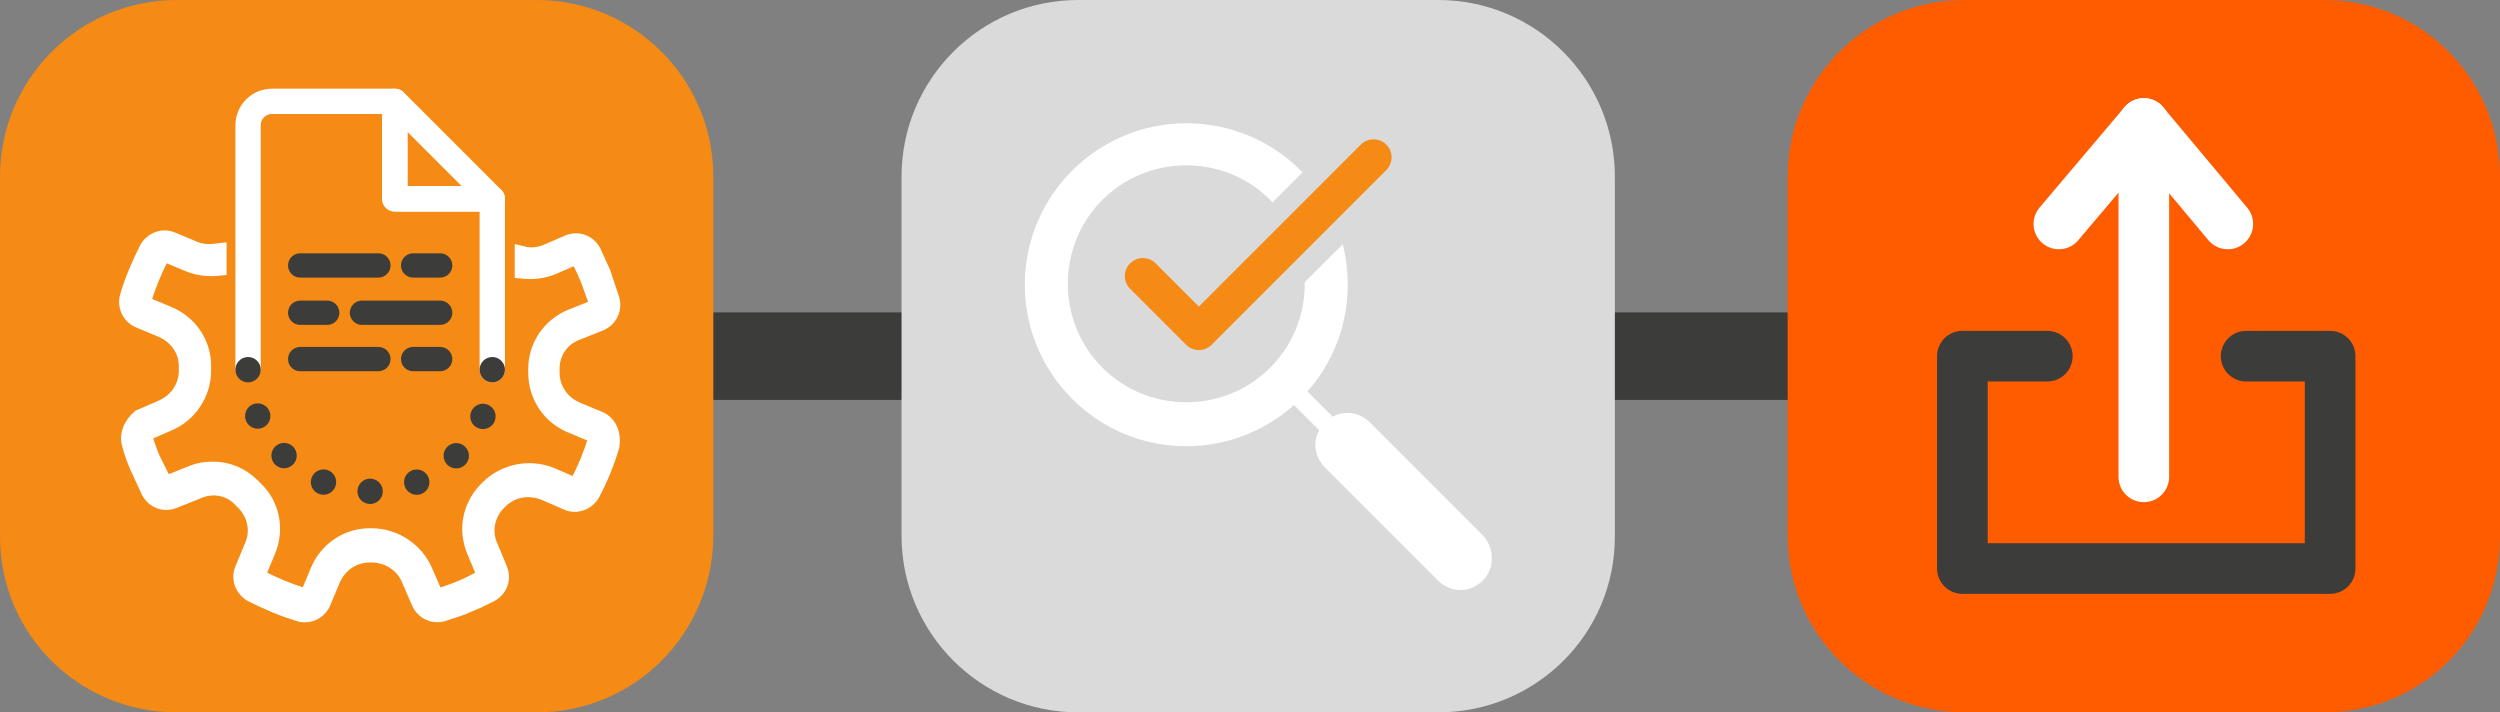 <svg xmlns="http://www.w3.org/2000/svg" xmlns:xlink="http://www.w3.org/1999/xlink" id="Layer_1" x="0px" y="0px" viewBox="0 0 259 73.8" style="enable-background:new 0 0 259 73.8;" xml:space="preserve"><rect x="0" y="0" width="259" height="73.8" fill="#808080" stroke="none"/><style type="text/css">	.st0{fill:none;stroke:#3C3C3B;stroke-width:9.068;stroke-linecap:round;stroke-linejoin:round;stroke-miterlimit:10;}	.st1{fill:#F58A15;}	.st2{fill:#FFFFFF;stroke:#FFFFFF;stroke-width:1.749;stroke-miterlimit:10;}	.st3{fill:none;stroke:#FFFFFF;stroke-width:2.623;stroke-linecap:round;stroke-linejoin:round;}	.st4{fill:none;stroke:#3C3C3B;stroke-width:2.623;stroke-linecap:round;stroke-linejoin:round;}	.st5{fill:none;stroke:#3C3C3B;stroke-width:2.623;stroke-linecap:round;stroke-linejoin:round;stroke-dasharray:0,4.955;}	.st6{fill:none;stroke:#3C3C3B;stroke-width:2.515;stroke-linecap:round;}	.st7{fill:#DADADA;}	.st8{fill:#FFFFFF;stroke:#FFFFFF;stroke-width:0.656;stroke-linecap:round;stroke-linejoin:round;stroke-miterlimit:10;}	.st9{fill:none;stroke:#FFFFFF;stroke-width:1.986;stroke-linecap:round;stroke-linejoin:round;stroke-miterlimit:10;}	.st10{fill:none;stroke:#DADADA;stroke-width:8.213;stroke-linecap:round;stroke-linejoin:round;stroke-miterlimit:10;}	.st11{fill:none;stroke:#F58A15;stroke-width:3.733;stroke-linecap:round;stroke-linejoin:round;stroke-miterlimit:10;}	.st12{fill:#FF5C00;}	.st13{fill:none;stroke:#3C3C3B;stroke-width:5.246;stroke-linecap:round;stroke-linejoin:round;stroke-miterlimit:10;}	.st14{fill:none;stroke:#FFFFFF;stroke-width:5.246;stroke-linecap:round;stroke-linejoin:round;stroke-miterlimit:10;}</style><g>	<line class="st0" x1="241.2" y1="36.9" x2="18.6" y2="36.9"></line>	<g>		<path class="st1" d="M55.6,73.8H18.3C8.2,73.8,0,65.7,0,55.6V18.3C0,8.2,8.2,0,18.3,0h37.3c10.1,0,18.3,8.2,18.3,18.3v37.3   C73.8,65.7,65.7,73.8,55.6,73.8z"></path>		<g>			<g>				<path class="st2" d="M62.1,43.5l-2.4-1c-1.6-0.7-2.6-2.2-2.6-3.9c0-0.1,0-0.3,0-0.4c0-1.7,1-3.2,2.6-3.8l2.5-1     c0.9-0.4,1.4-1.4,1.1-2.4c-0.3-0.9-0.6-1.8-0.9-2.7c-0.3-0.7-0.7-1.5-1-2.2c-0.5-0.9-1.5-1.3-2.5-0.9l-2.3,1     c-0.8,0.3-1.6,0.4-2.4,0.2V28c1,0.1,2,0,3-0.4l2.3-1c0.2-0.1,0.4,0,0.5,0.2c0.4,0.7,0.7,1.4,1,2.1c0.3,0.8,0.6,1.7,0.9,2.5     c0.1,0.2,0,0.4-0.2,0.5l-2.5,1c-2.2,0.9-3.6,3-3.6,5.3c0,0.1,0,0.2,0,0.4c0,2.4,1.4,4.5,3.6,5.4l2.4,1c0.2,0.1,0.3,0.3,0.2,0.5     c-0.5,1.6-1.1,3.1-1.9,4.6c-0.1,0.2-0.3,0.2-0.5,0.2l-2.3-1c-2.2-0.9-4.8-0.4-6.5,1.3l-0.1,0.1c-1.7,1.7-2.2,4.1-1.3,6.3l1,2.4     c0.1,0.2,0,0.4-0.2,0.5c-0.7,0.4-1.5,0.8-2.2,1.1c-0.8,0.3-1.5,0.6-2.3,0.8c-0.2,0.1-0.4,0-0.5-0.2l-1-2.3     c-0.9-2.2-3.1-3.7-5.5-3.7c0,0,0,0,0,0l-0.2,0c-2.3,0-4.4,1.4-5.3,3.6l-1,2.4c-0.1,0.2-0.3,0.3-0.5,0.2     c-1.6-0.5-3.1-1.1-4.6-1.9c-0.2-0.1-0.2-0.3-0.2-0.5l1-2.4c0.9-2.2,0.4-4.7-1.3-6.3c-0.1-0.1-0.2-0.2-0.3-0.3     c-1.1-1.1-2.5-1.7-4-1.7c-0.8,0-1.5,0.1-2.2,0.4l-2.5,1c-0.2,0.1-0.4,0-0.5-0.2c-0.4-0.8-0.8-1.6-1.2-2.4     c-0.3-0.7-0.5-1.4-0.8-2.2c-0.1-0.2,0-0.4,0.2-0.5l2.3-1c2.2-0.9,3.6-3.1,3.6-5.4c0-0.2,0-0.3,0-0.5c0-2.3-1.4-4.4-3.6-5.3     l-2.4-1c-0.2-0.1-0.3-0.3-0.2-0.5c0.5-1.6,1.1-3.1,1.9-4.6c0.1-0.2,0.3-0.2,0.5-0.2l2.4,1c1,0.4,2,0.5,3,0.4v-1.6     c-0.8,0.1-1.6,0.1-2.4-0.2l-2.4-1c-0.9-0.4-2,0-2.5,0.9c-0.8,1.6-1.5,3.2-2,4.9c-0.3,1,0.2,2,1.1,2.4l2.4,1     c1.6,0.7,2.6,2.2,2.6,3.8c0,0.2,0,0.4,0,0.5c0,1.7-1,3.2-2.6,3.9l-2.3,1C13.7,44,13.2,45,13.5,46c0.2,0.8,0.5,1.6,0.8,2.3     c0.4,0.9,0.8,1.7,1.2,2.6c0.5,0.9,1.5,1.3,2.5,0.9l2.5-1c1.6-0.7,3.4-0.3,4.5,0.9c0.1,0.1,0.2,0.2,0.3,0.3     c1.2,1.2,1.6,3,0.9,4.6l-1,2.4c-0.4,0.9,0,2,0.9,2.5c1.6,0.8,3.2,1.5,4.9,2c0.2,0.1,0.4,0.1,0.6,0.1c0.8,0,1.5-0.5,1.8-1.2     l1-2.4c0.7-1.6,2.2-2.6,3.9-2.6l0.2,0c0,0,0,0,0,0c1.8,0,3.4,1.1,4,2.7l1,2.3c0.4,0.9,1.4,1.4,2.4,1.1c0.8-0.3,1.7-0.5,2.5-0.9     c0.8-0.3,1.6-0.7,2.4-1.1c0.9-0.5,1.3-1.5,0.9-2.5l-1-2.4c-0.7-1.6-0.3-3.4,0.9-4.6l0.1-0.1c1.3-1.3,3.1-1.6,4.8-0.9l2.3,1     c0.9,0.4,2,0,2.5-0.9c0.8-1.5,1.5-3.2,2-4.9C63.5,44.9,63,43.9,62.1,43.5z"></path>				<path class="st3" d="M51,38.3V20.6H40.9V10.5H28.2c-1.4,0-2.5,1.1-2.5,2.5v25.2"></path>				<g>					<g>						<line class="st4" x1="25.7" y1="38.3" x2="25.7" y2="38.3"></line>						<path class="st5" d="M26.7,43.1c1.9,4.6,6.4,7.8,11.6,7.8h0.1c6.1,0,11.2-4.4,12.4-10.2"></path>						<line class="st4" x1="51" y1="38.3" x2="51" y2="38.3"></line>					</g>				</g>				<polygon class="st3" points="40.9,20.6 51,20.6 40.9,10.5     "></polygon>				<g>					<g>						<line class="st6" x1="31.1" y1="37.2" x2="39.2" y2="37.2"></line>						<line class="st6" x1="42.8" y1="37.2" x2="45.6" y2="37.2"></line>					</g>					<g>						<line class="st6" x1="31.1" y1="27.5" x2="39.2" y2="27.5"></line>						<line class="st6" x1="42.8" y1="27.5" x2="45.6" y2="27.5"></line>					</g>					<g>						<line class="st6" x1="45.6" y1="32.4" x2="37.5" y2="32.4"></line>						<line class="st6" x1="33.9" y1="32.4" x2="31.1" y2="32.4"></line>					</g>				</g>			</g>		</g>	</g>	<g>		<path class="st7" d="M149,73.8h-37.3c-10.1,0-18.3-8.2-18.3-18.3V18.3C93.4,8.2,101.6,0,111.7,0H149c10.1,0,18.3,8.2,18.3,18.3   v37.3C167.3,65.7,159.1,73.8,149,73.8z"></path>		<g>			<g>				<path class="st8" d="M122.9,13.1c-9,0-16.4,7.3-16.4,16.4c0,9,7.3,16.4,16.4,16.4c9,0,16.4-7.3,16.4-16.4     C139.3,20.4,132,13.1,122.9,13.1z M122.9,42c-7,0-12.6-5.6-12.6-12.6c0-7,5.6-12.6,12.6-12.6c7,0,12.6,5.6,12.6,12.6     C135.5,36.4,129.9,42,122.9,42z"></path>				<path class="st8" d="M153.4,59.9L153.4,59.9c-1.2,1.2-3,1.2-4.2,0l-11.7-11.7c-1.2-1.2-1.2-3,0-4.2l0,0c1.2-1.2,3-1.2,4.2,0     l11.7,11.7C154.5,56.9,154.5,58.8,153.4,59.9z"></path>				<line class="st9" x1="134.6" y1="41.1" x2="137.3" y2="43.8"></line>				<line class="st10" x1="124.2" y1="34.4" x2="142.3" y2="16.3"></line>			</g>			<polyline class="st11" points="118.4,28.6 124.2,34.4 142.3,16.3    "></polyline>		</g>	</g>	<g>		<path class="st12" d="M240.8,73.8h-37.3c-10.1,0-18.3-8.2-18.3-18.3V18.3c0-10.1,8.2-18.3,18.3-18.3h37.3   C250.9,0,259,8.2,259,18.3v37.3C259,65.7,250.9,73.8,240.8,73.8z"></path>		<g>			<polyline class="st13" points="232.7,36.9 241.4,36.9 241.4,58.9 203.3,58.9 203.3,36.9 212.1,36.9    "></polyline>			<line class="st14" x1="222.1" y1="49.4" x2="222.1" y2="12.8"></line>			<line class="st14" x1="213.3" y1="23.2" x2="222.1" y2="12.8"></line>			<line class="st14" x1="230.8" y1="23.2" x2="222.1" y2="12.8"></line>		</g>	</g></g></svg>